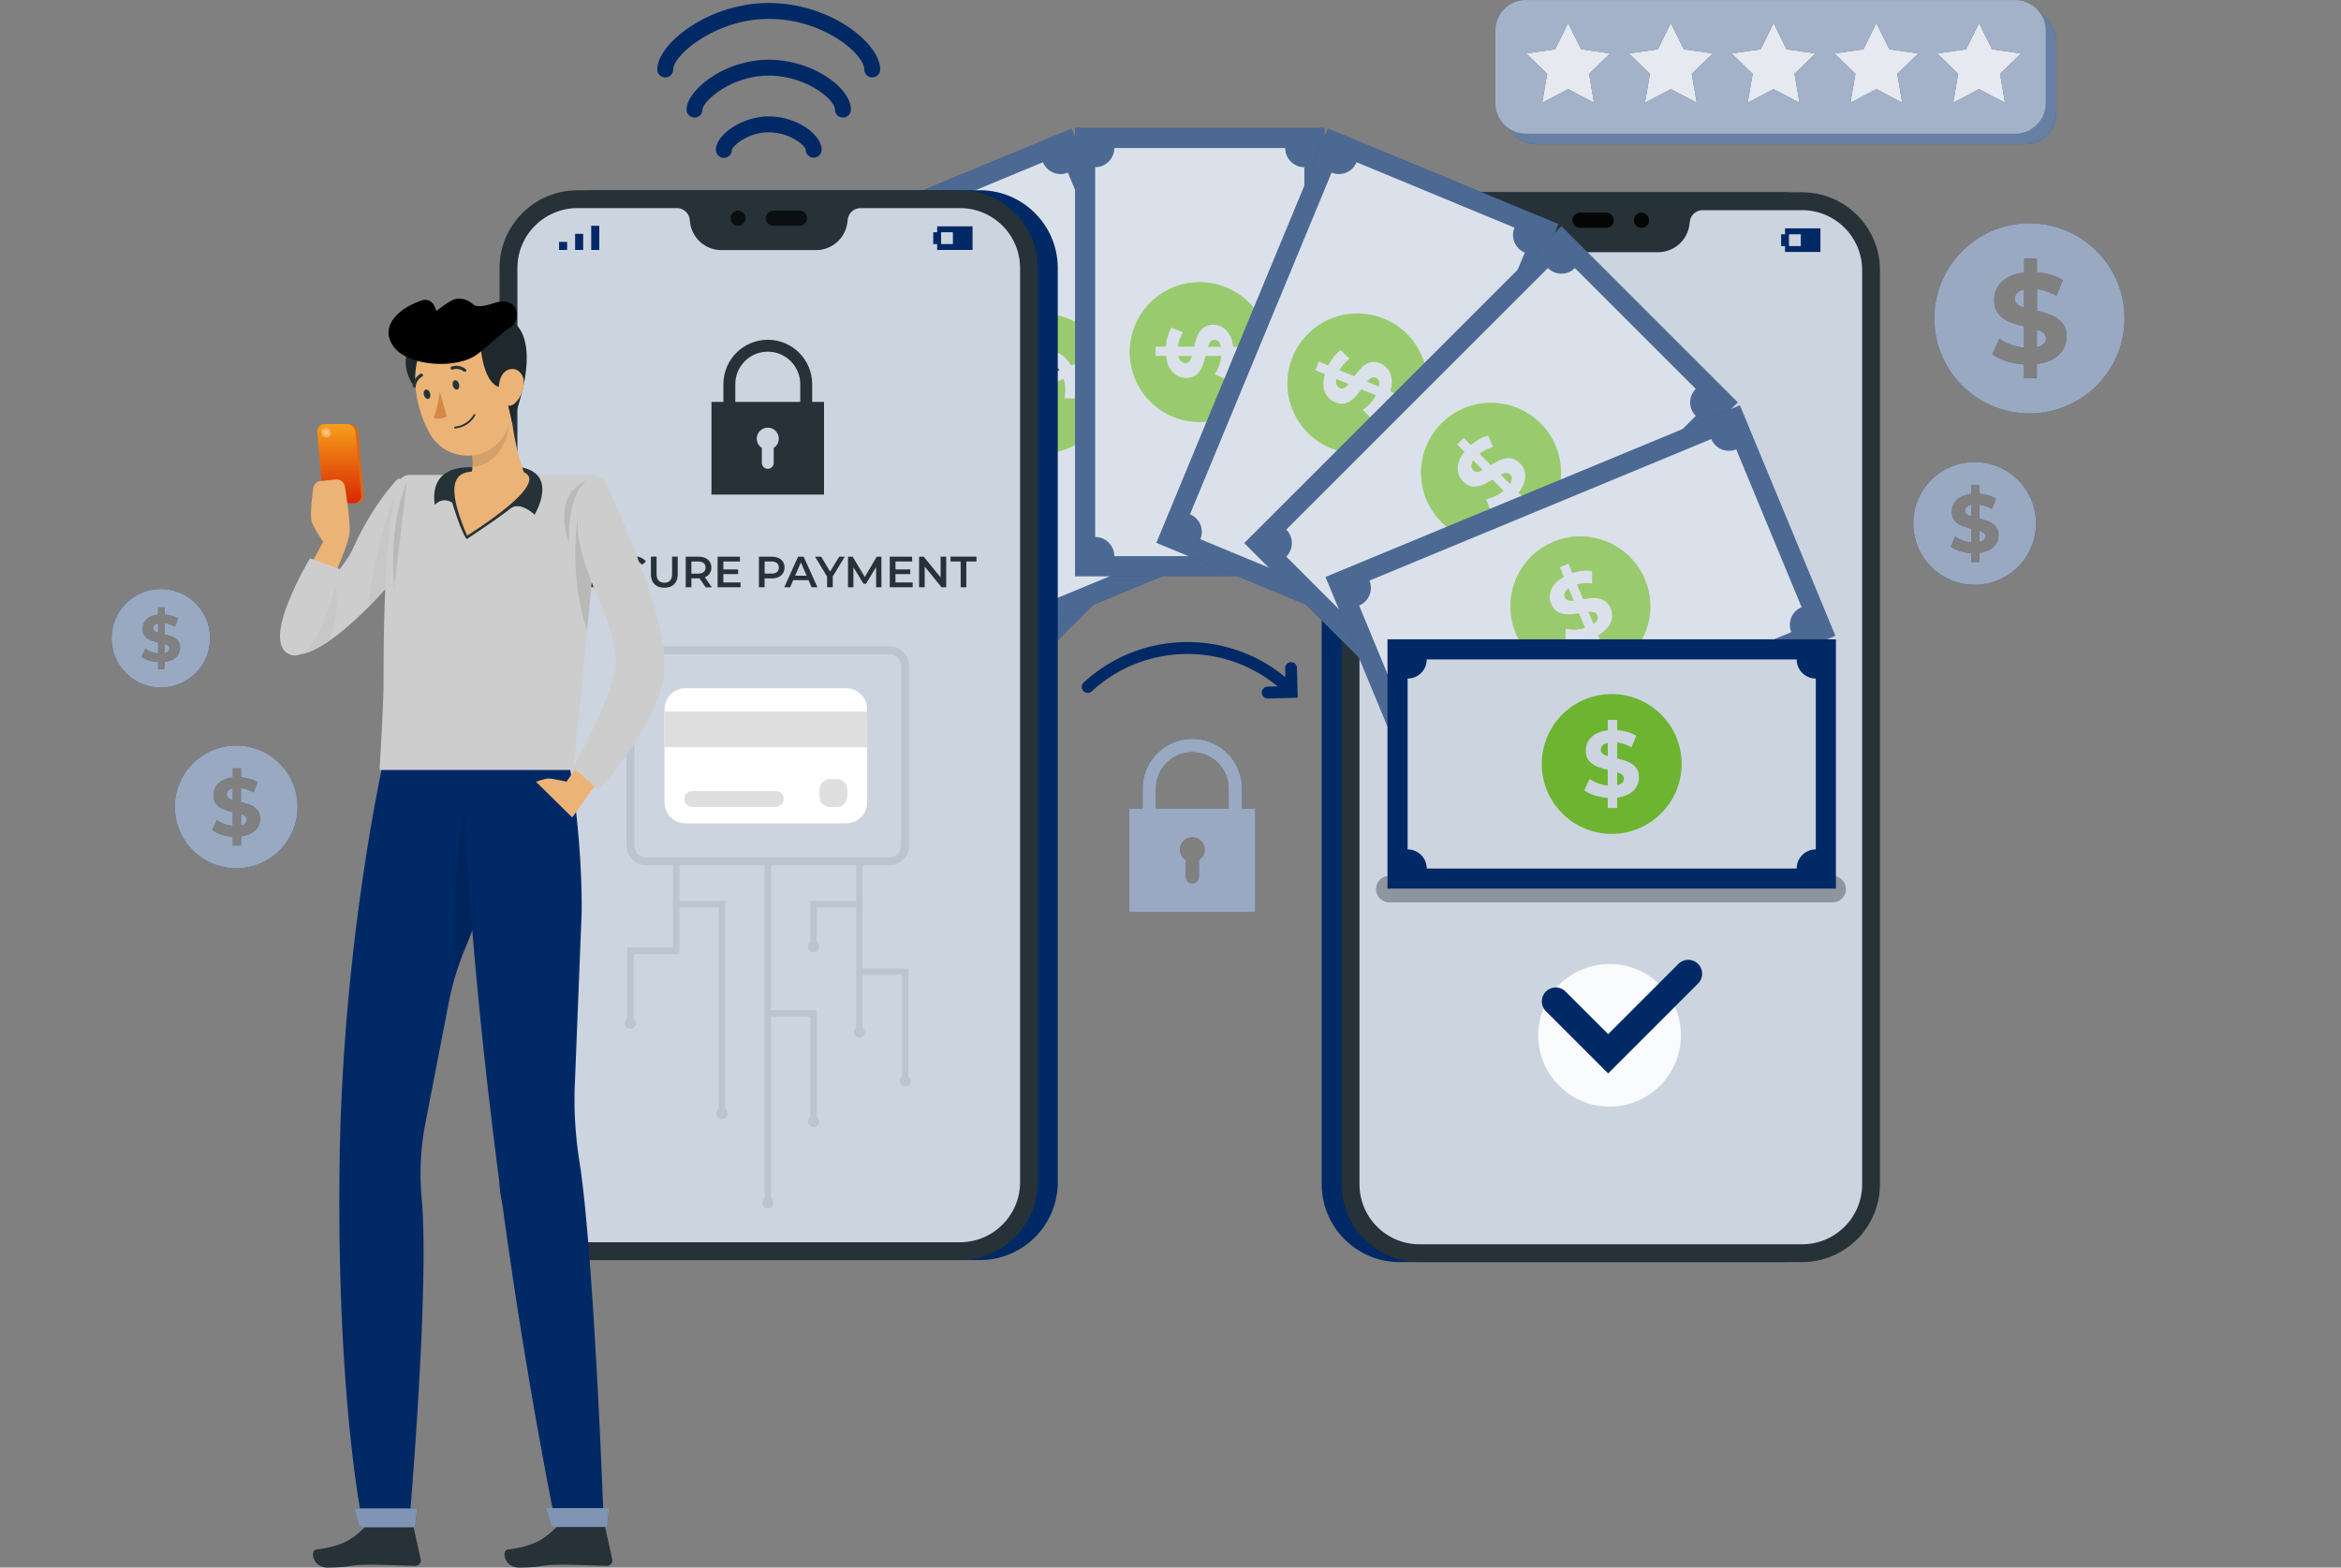 <svg width="845" height="566" fill="none" xmlns="http://www.w3.org/2000/svg"><rect width="100%" height="100%" fill="#808080" stroke="none"/><path d="M148.247 524.433h-12.102v.478h12.102v-.478Z" fill="#EBEBEB"/><path d="M727.203 107.949c0 .765.287 1.395.88 1.893.573.497 1.434.898 2.523 1.242v-6.539c-1.166.268-2.026.708-2.581 1.32a2.933 2.933 0 0 0-.822 2.084ZM735.219 119v6.348c1.109-.249 1.931-.65 2.485-1.205a2.68 2.68 0 0 0 .822-1.988c0-.765-.286-1.396-.86-1.893-.554-.478-1.377-.899-2.447-1.262Z" fill="#002966"/><path d="M732.538 80.627c-18.947 0-34.319 15.372-34.319 34.32s15.372 34.32 34.319 34.32c18.948 0 34.32-15.372 34.32-34.32 0-18.967-15.372-34.32-34.32-34.32Zm10.631 47.455c-1.836 1.797-4.493 2.906-7.954 3.327v5.162h-4.608v-5.009c-2.275-.115-4.435-.516-6.481-1.205-2.065-.669-3.709-1.51-4.971-2.485l2.524-5.621c1.166.86 2.523 1.587 4.091 2.16 1.568.574 3.174.956 4.837 1.109v-7.686c-2.179-.516-4.015-1.109-5.525-1.74a9.722 9.722 0 0 1-3.767-2.83c-1.013-1.242-1.51-2.887-1.51-4.952 0-2.542.918-4.722 2.791-6.558 1.855-1.816 4.532-2.944 8.03-3.326v-5.105h4.608v5.009c3.767.306 6.883 1.243 9.35 2.811l-2.295 5.659c-2.294-1.319-4.646-2.122-7.036-2.39v7.82c2.142.497 3.958 1.052 5.45 1.683a9.554 9.554 0 0 1 3.747 2.81c1.013 1.243 1.51 2.868 1.51 4.895-.038 2.504-.956 4.665-2.791 6.462Z" fill="#002966"/><g opacity=".6" fill="#fff"><path d="M727.203 107.949c0 .765.287 1.395.88 1.893.573.497 1.434.898 2.523 1.242v-6.539c-1.166.268-2.026.708-2.581 1.32a2.933 2.933 0 0 0-.822 2.084ZM735.219 119v6.348c1.109-.249 1.931-.65 2.485-1.205a2.68 2.68 0 0 0 .822-1.988c0-.765-.286-1.396-.86-1.893-.554-.478-1.377-.899-2.447-1.262Z"/><path d="M732.538 80.627c-18.947 0-34.319 15.372-34.319 34.32s15.372 34.32 34.319 34.32c18.948 0 34.32-15.372 34.32-34.32 0-18.967-15.372-34.32-34.32-34.32Zm10.631 47.455c-1.836 1.797-4.493 2.906-7.954 3.327v5.162h-4.608v-5.009c-2.275-.115-4.435-.516-6.481-1.205-2.065-.669-3.709-1.51-4.971-2.485l2.524-5.621c1.166.86 2.523 1.587 4.091 2.16 1.568.574 3.174.956 4.837 1.109v-7.686c-2.179-.516-4.015-1.109-5.525-1.74a9.722 9.722 0 0 1-3.767-2.83c-1.013-1.242-1.51-2.887-1.51-4.952 0-2.542.918-4.722 2.791-6.558 1.855-1.816 4.532-2.944 8.03-3.326v-5.105h4.608v5.009c3.767.306 6.883 1.243 9.35 2.811l-2.295 5.659c-2.294-1.319-4.646-2.122-7.036-2.39v7.82c2.142.497 3.958 1.052 5.45 1.683a9.554 9.554 0 0 1 3.747 2.81c1.013 1.243 1.51 2.868 1.51 4.895-.038 2.504-.956 4.665-2.791 6.462Z"/></g><path d="M55.285 226.836c0 .401.153.727.459.975.306.249.746.478 1.32.65v-3.384c-.612.134-1.052.363-1.34.688-.286.287-.439.65-.439 1.071ZM59.438 232.533v3.289c.573-.134.994-.325 1.28-.612a1.4 1.4 0 0 0 .421-1.032c0-.402-.153-.727-.44-.975-.286-.249-.707-.478-1.261-.67Z" fill="#002966"/><path d="M58.059 212.687c-9.808 0-17.762 7.954-17.762 17.763 0 9.808 7.954 17.762 17.762 17.762s17.762-7.954 17.762-17.762c0-9.809-7.954-17.763-17.762-17.763Zm5.507 24.55c-.957.937-2.333 1.511-4.111 1.721v2.677h-2.39v-2.601a13.075 13.075 0 0 1-3.365-.611c-1.071-.345-1.931-.784-2.581-1.281l1.319-2.907c.612.44 1.32.822 2.122 1.128a9.37 9.37 0 0 0 2.505.574v-3.977c-1.128-.268-2.084-.574-2.849-.899a4.81 4.81 0 0 1-1.95-1.472c-.517-.65-.784-1.491-.784-2.562 0-1.319.478-2.447 1.434-3.384.956-.937 2.352-1.51 4.149-1.721v-2.638h2.39v2.6c1.95.153 3.556.65 4.837 1.453l-1.185 2.925a9.54 9.54 0 0 0-3.652-1.242v4.053c1.109.249 2.046.535 2.83.86a4.828 4.828 0 0 1 1.93 1.454c.517.65.784 1.491.784 2.542-.019 1.281-.497 2.39-1.433 3.308Z" fill="#002966"/><g opacity=".6" fill="#fff"><path d="M55.285 226.836c0 .401.153.727.459.975.306.249.746.478 1.32.65v-3.384c-.612.134-1.052.363-1.34.688-.286.287-.439.65-.439 1.071ZM59.438 232.533v3.289c.573-.134.994-.325 1.28-.612a1.4 1.4 0 0 0 .421-1.032c0-.402-.153-.727-.44-.975-.286-.249-.707-.478-1.261-.67Z"/><path d="M58.059 212.687c-9.808 0-17.762 7.954-17.762 17.763 0 9.808 7.954 17.762 17.762 17.762s17.762-7.954 17.762-17.762c0-9.809-7.954-17.763-17.762-17.763Zm5.507 24.55c-.957.937-2.333 1.511-4.111 1.721v2.677h-2.39v-2.601a13.075 13.075 0 0 1-3.365-.611c-1.071-.345-1.931-.784-2.581-1.281l1.319-2.907c.612.44 1.32.822 2.122 1.128a9.37 9.37 0 0 0 2.505.574v-3.977c-1.128-.268-2.084-.574-2.849-.899a4.81 4.81 0 0 1-1.95-1.472c-.517-.65-.784-1.491-.784-2.562 0-1.319.478-2.447 1.434-3.384.956-.937 2.352-1.51 4.149-1.721v-2.638h2.39v2.6c1.95.153 3.556.65 4.837 1.453l-1.185 2.925a9.54 9.54 0 0 0-3.652-1.242v4.053c1.109.249 2.046.535 2.83.86a4.828 4.828 0 0 1 1.93 1.454c.517.65.784 1.491.784 2.542-.019 1.281-.497 2.39-1.433 3.308Z"/></g><path d="M709.316 184.467c0 .497.192.899.555 1.224.382.325.918.593 1.625.803v-4.206c-.746.172-1.3.458-1.663.841a1.89 1.89 0 0 0-.517 1.338ZM714.473 191.579v4.092c.707-.153 1.242-.421 1.606-.765.363-.363.535-.784.535-1.281 0-.497-.191-.898-.554-1.223-.364-.306-.88-.574-1.587-.823Z" fill="#002966"/><path d="M712.754 166.839c-12.237 0-22.141 9.904-22.141 22.14 0 12.237 9.904 22.141 22.141 22.141 12.236 0 22.14-9.904 22.14-22.141 0-12.236-9.904-22.14-22.14-22.14Zm6.864 30.61c-1.186 1.167-2.906 1.874-5.143 2.161v3.327h-2.964v-3.232a16.568 16.568 0 0 1-4.187-.764c-1.319-.44-2.39-.976-3.212-1.607l1.625-3.613c.746.554 1.625 1.013 2.638 1.396 1.014.382 2.046.611 3.117.707v-4.952c-1.396-.344-2.6-.707-3.556-1.128a6.415 6.415 0 0 1-2.429-1.816c-.65-.803-.975-1.874-.975-3.193 0-1.645.593-3.059 1.798-4.226 1.204-1.185 2.925-1.893 5.181-2.16v-3.289h2.964v3.231c2.428.192 4.435.803 6.022 1.817l-1.491 3.652c-1.491-.861-3.002-1.358-4.551-1.549v5.047c1.377.326 2.562.689 3.518 1.09a6.314 6.314 0 0 1 2.429 1.817c.65.803.975 1.854.975 3.154.019 1.587-.574 2.964-1.759 4.13Z" fill="#002966"/><g opacity=".6" fill="#fff"><path d="M709.316 184.467c0 .497.192.899.555 1.224.382.325.918.593 1.625.803v-4.206c-.746.172-1.3.458-1.663.841a1.89 1.89 0 0 0-.517 1.338ZM714.473 191.579v4.092c.707-.153 1.242-.421 1.606-.765.363-.363.535-.784.535-1.281 0-.497-.191-.898-.554-1.223-.364-.306-.88-.574-1.587-.823Z"/><path d="M712.754 166.839c-12.237 0-22.141 9.904-22.141 22.14 0 12.237 9.904 22.141 22.141 22.141 12.236 0 22.14-9.904 22.14-22.141 0-12.236-9.904-22.14-22.14-22.14Zm6.864 30.61c-1.186 1.167-2.906 1.874-5.143 2.161v3.327h-2.964v-3.232a16.568 16.568 0 0 1-4.187-.764c-1.319-.44-2.39-.976-3.212-1.607l1.625-3.613c.746.554 1.625 1.013 2.638 1.396 1.014.382 2.046.611 3.117.707v-4.952c-1.396-.344-2.6-.707-3.556-1.128a6.415 6.415 0 0 1-2.429-1.816c-.65-.803-.975-1.874-.975-3.193 0-1.645.593-3.059 1.798-4.226 1.204-1.185 2.925-1.893 5.181-2.16v-3.289h2.964v3.231c2.428.192 4.435.803 6.022 1.817l-1.491 3.652c-1.491-.861-3.002-1.358-4.551-1.549v5.047c1.377.326 2.562.689 3.518 1.09a6.314 6.314 0 0 1 2.429 1.817c.65.803.975 1.854.975 3.154.019 1.587-.574 2.964-1.759 4.13Z"/></g><path d="M81.828 286.833c0 .497.191.899.555 1.224.382.325.917.593 1.625.803v-4.206c-.746.172-1.3.459-1.664.841a1.893 1.893 0 0 0-.516 1.338ZM86.988 293.946v4.091c.708-.153 1.243-.42 1.606-.765.364-.363.536-.783.536-1.281a1.57 1.57 0 0 0-.555-1.223c-.363-.306-.898-.574-1.587-.822Z" fill="#002966"/><path d="M85.266 269.205c-12.237 0-22.141 9.904-22.141 22.141 0 12.236 9.904 22.14 22.14 22.14 12.237 0 22.141-9.904 22.141-22.14 0-12.237-9.904-22.141-22.14-22.141Zm6.863 30.611c-1.185 1.166-2.906 1.873-5.143 2.16v3.327h-2.963v-3.231a16.57 16.57 0 0 1-4.187-.765c-1.32-.44-2.39-.975-3.212-1.606l1.625-3.614c.745.555 1.625 1.014 2.638 1.396a11.69 11.69 0 0 0 3.117.707v-4.952c-1.396-.344-2.6-.707-3.557-1.128a6.395 6.395 0 0 1-2.428-1.816c-.65-.803-.975-1.874-.975-3.193 0-1.644.593-3.059 1.797-4.225 1.205-1.186 2.926-1.893 5.182-2.161v-3.289h2.963v3.232c2.428.191 4.436.803 6.023 1.816l-1.491 3.652c-1.492-.861-3.002-1.358-4.55-1.549v5.048c1.376.325 2.561.688 3.517 1.09a6.3 6.3 0 0 1 2.428 1.816c.65.803.975 1.855.975 3.155.02 1.587-.573 2.963-1.759 4.13Z" fill="#002966"/><g opacity=".6" fill="#fff"><path d="M81.828 286.833c0 .497.191.899.555 1.224.382.325.917.593 1.625.803v-4.206c-.746.172-1.3.459-1.664.841a1.893 1.893 0 0 0-.516 1.338ZM86.988 293.946v4.091c.708-.153 1.243-.42 1.606-.765.364-.363.536-.783.536-1.281a1.57 1.57 0 0 0-.555-1.223c-.363-.306-.898-.574-1.587-.822Z"/><path d="M85.266 269.205c-12.237 0-22.141 9.904-22.141 22.141 0 12.236 9.904 22.14 22.14 22.14 12.237 0 22.141-9.904 22.141-22.14 0-12.237-9.904-22.141-22.14-22.141Zm6.863 30.611c-1.185 1.166-2.906 1.873-5.143 2.16v3.327h-2.963v-3.231a16.57 16.57 0 0 1-4.187-.765c-1.32-.44-2.39-.975-3.212-1.606l1.625-3.614c.745.555 1.625 1.014 2.638 1.396a11.69 11.69 0 0 0 3.117.707v-4.952c-1.396-.344-2.6-.707-3.557-1.128a6.395 6.395 0 0 1-2.428-1.816c-.65-.803-.975-1.874-.975-3.193 0-1.644.593-3.059 1.797-4.225 1.205-1.186 2.926-1.893 5.182-2.161v-3.289h2.963v3.232c2.428.191 4.436.803 6.023 1.816l-1.491 3.652c-1.492-.861-3.002-1.358-4.55-1.549v5.048c1.376.325 2.561.688 3.517 1.09a6.3 6.3 0 0 1 2.428 1.816c.65.803.975 1.855.975 3.155.02 1.587-.573 2.963-1.759 4.13Z"/></g><path d="M733.731 2.008A10.872 10.872 0 0 0 727.421 0H550.756c-6.061 0-10.975 4.914-10.975 10.975v26.29c0 2.007.536 3.88 1.492 5.506.936 1.625 5.697 6.347 6.902 7.227a10.928 10.928 0 0 0 6.424 2.084h176.665c6.061 0 10.975-4.914 10.975-10.975v-26.29c0-2.428-.784-4.665-2.122-6.462-.899-1.204-5.124-5.449-6.386-6.347Z" fill="#002966"/><path opacity=".4" d="M733.731 2.008A10.872 10.872 0 0 0 727.421 0H550.756c-6.061 0-10.975 4.914-10.975 10.975v26.29c0 2.007.536 3.88 1.492 5.506.936 1.625 5.697 6.347 6.902 7.227a10.928 10.928 0 0 0 6.424 2.084h176.665c6.061 0 10.975-4.914 10.975-10.975v-26.29c0-2.428-.784-4.665-2.122-6.462-.899-1.204-5.124-5.449-6.386-6.347Z" fill="#fff"/><path opacity=".4" d="M727.421 48.258H550.756c-6.061 0-10.975-4.914-10.975-10.975v-26.29c0-6.06 4.914-10.974 10.975-10.974h176.665c6.061 0 10.975 4.913 10.975 10.974v26.29c0 6.06-4.914 10.974-10.975 10.974Z" fill="#fff"/><path d="m566.011 8.336 4.684 9.464 10.439 1.51-7.552 7.362 1.778 10.4-9.349-4.894-9.331 4.895 1.779-10.401-7.553-7.361 10.44-1.51 4.665-9.465ZM603.101 8.336l4.665 9.464 10.458 1.51-7.571 7.362 1.797 10.4-9.349-4.894-9.331 4.895 1.778-10.401-7.552-7.361 10.439-1.51 4.666-9.465ZM640.194 8.336l4.665 9.464 10.439 1.51-7.552 7.362 1.778 10.4-9.33-4.894-9.35 4.895 1.798-10.401-7.572-7.361 10.459-1.51 4.665-9.465ZM677.292 8.336l4.665 9.464 10.439 1.51-7.552 7.362 1.778 10.4-9.33-4.894-9.35 4.895 1.778-10.401-7.552-7.361 10.439-1.51 4.685-9.465ZM714.362 8.336l4.685 9.464 10.439 1.51-7.552 7.362 1.778 10.4-9.35-4.894-9.33 4.895 1.778-10.401-7.552-7.361 10.439-1.51 4.665-9.465Z" fill="#002966"/><path opacity=".9" d="m566.011 8.336 4.684 9.464 10.439 1.51-7.552 7.362 1.778 10.4-9.349-4.894-9.331 4.895 1.779-10.401-7.553-7.361 10.44-1.51 4.665-9.465ZM603.101 8.336l4.665 9.464 10.458 1.51-7.571 7.362 1.797 10.4-9.349-4.894-9.331 4.895 1.778-10.401-7.552-7.361 10.439-1.51 4.666-9.465ZM640.194 8.336l4.665 9.464 10.439 1.51-7.552 7.362 1.778 10.4-9.33-4.894-9.35 4.895 1.798-10.401-7.572-7.361 10.459-1.51 4.665-9.465ZM677.292 8.336l4.665 9.464 10.439 1.51-7.552 7.362 1.778 10.4-9.33-4.894-9.35 4.895 1.778-10.401-7.552-7.361 10.439-1.51 4.685-9.465ZM714.362 8.336l4.685 9.464 10.439 1.51-7.552 7.362 1.778 10.4-9.35-4.894-9.33 4.895 1.778-10.401-7.552-7.361 10.439-1.51 4.665-9.465Z" fill="#fff"/><path d="M448.304 291.919v-7.208c0-9.885-8.049-17.934-17.934-17.934-9.885 0-17.934 8.049-17.934 17.934v7.208h-4.799v37.436h45.466v-37.436h-4.799Zm-31.05-7.208c0-7.227 5.889-13.116 13.116-13.116 7.227 0 13.116 5.889 13.116 13.116v7.208h-26.251v-7.208h.019Zm15.506 25.793v6.041a2.39 2.39 0 0 1-4.78 0v-6.041a4.473 4.473 0 0 1-1.969-4.627c.344-1.74 1.778-3.155 3.537-3.48a4.454 4.454 0 0 1 5.277 4.378 4.446 4.446 0 0 1-2.065 3.729Z" fill="#002966"/><path opacity=".6" d="M448.304 291.919v-7.208c0-9.885-8.049-17.934-17.934-17.934-9.885 0-17.934 8.049-17.934 17.934v7.208h-4.799v37.436h45.466v-37.436h-4.799Zm-31.05-7.208c0-7.227 5.889-13.116 13.116-13.116 7.227 0 13.116 5.889 13.116 13.116v7.208h-26.251v-7.208h.019Zm15.506 25.793v6.041a2.39 2.39 0 0 1-4.78 0v-6.041a4.473 4.473 0 0 1-1.969-4.627c.344-1.74 1.778-3.155 3.537-3.48a4.454 4.454 0 0 1 5.277 4.378 4.446 4.446 0 0 1-2.065 3.729Z" fill="#fff"/><path d="M505.207 455.698h138.082c15.525 0 28.125-12.6 28.125-28.125V97.549c0-15.526-12.6-28.125-28.125-28.125H505.207c-15.525 0-28.125 12.6-28.125 28.125v330.024c0 15.544 12.581 28.125 28.125 28.125Z" fill="#002966"/><path d="M512.375 455.698h138.082c15.525 0 28.125-12.6 28.125-28.125V97.549c0-15.526-12.6-28.125-28.125-28.125H512.375c-15.525 0-28.125 12.6-28.125 28.125v330.024c0 15.544 12.581 28.125 28.125 28.125Z" fill="#263238"/><path d="M512.377 75.886h35.888a4.65 4.65 0 0 1 4.627 4.072l.153 1.128a11.397 11.397 0 0 0 11.319 9.962h34.128c5.736 0 10.592-4.264 11.319-9.962l.153-1.128a4.664 4.664 0 0 1 4.627-4.072h35.888c11.968 0 21.681 9.713 21.681 21.681v330.025c0 11.968-9.693 21.681-21.681 21.681H512.397c-11.969 0-21.682-9.713-21.682-21.681V97.548c-.019-11.969 9.694-21.662 21.662-21.662Z" fill="#002966"/><path opacity=".8" d="M512.377 75.886h35.888a4.65 4.65 0 0 1 4.627 4.072l.153 1.128a11.397 11.397 0 0 0 11.319 9.962h34.128c5.736 0 10.592-4.264 11.319-9.962l.153-1.128a4.664 4.664 0 0 1 4.627-4.072h35.888c11.968 0 21.681 9.713 21.681 21.681v330.025c0 11.968-9.693 21.681-21.681 21.681H512.397c-11.969 0-21.682-9.713-21.682-21.681V97.548c-.019-11.969 9.694-21.662 21.662-21.662Z" fill="#fff"/><g opacity=".9" fill="#000"><path d="M589.777 79.538a2.734 2.734 0 1 0 2.734-2.734c-1.51-.02-2.734 1.224-2.734 2.734ZM570.328 76.785h9.407a2.734 2.734 0 1 1 0 5.468h-9.407a2.734 2.734 0 0 1-2.734-2.734c-.019-1.491 1.204-2.734 2.734-2.734Z"/></g><path d="M510.73 88.085h-2.906v2.906h2.906v-2.906ZM513.633 88.085v2.906h2.906V85.18h-2.906v2.906ZM519.445 82.272V90.992h2.906V82.272h-2.906ZM644.325 82.463v2.123h-1.415v4.263h1.415v2.123h12.772v-8.528h-12.772v.02Zm5.679 6.386h-4.264v-4.263h4.264v4.263Z" fill="#002966"/><path opacity=".9" d="M580.977 399.562c14.223 0 25.754-11.53 25.754-25.754 0-14.224-11.531-25.754-25.754-25.754-14.224 0-25.754 11.53-25.754 25.754 0 14.224 11.53 25.754 25.754 25.754Z" fill="#fff"/><path d="m580.478 387.574-22.466-22.466c-1.969-1.969-1.969-5.143 0-7.093a5.014 5.014 0 0 1 7.094 0l15.372 15.372 25.352-25.353c1.97-1.969 5.144-1.969 7.094 0 1.969 1.97 1.969 5.143 0 7.094l-32.446 32.446Z" fill="#002966"/><path opacity=".3" d="M661.602 325.799H501.475a4.782 4.782 0 0 1-4.78-4.78 4.782 4.782 0 0 1 4.78-4.78h160.127a4.781 4.781 0 0 1 0 9.56Z" fill="#000"/><path d="M365.269 230.832H203.402v90.015h161.867v-90.015Z" fill="#002966"/><path opacity=".3" d="M365.269 230.832H203.402v90.015h161.867v-90.015Z" fill="#fff"/><path opacity=".8" d="M358.004 306.698v-61.699a6.91 6.91 0 0 1-6.902-6.902H217.57a6.91 6.91 0 0 1-6.902 6.902v61.699c3.805 0 6.902 3.098 6.902 6.903h133.532a6.887 6.887 0 0 1 6.902-6.903Z" fill="#fff"/><path d="M280.391 270.696c0 .574.21 1.033.65 1.396.42.363 1.051.669 1.854.918v-4.799c-.86.21-1.491.516-1.893.956-.401.439-.611.956-.611 1.529ZM286.301 278.822v4.665c.822-.191 1.415-.478 1.835-.88.402-.401.612-.898.612-1.453 0-.554-.21-1.032-.631-1.395-.44-.345-1.032-.67-1.816-.937Z" fill="#002966"/><path d="M284.328 250.602c-13.938 0-25.238 11.299-25.238 25.238 0 13.938 11.3 25.237 25.238 25.237 13.938 0 25.238-11.299 25.238-25.237 0-13.939-11.3-25.238-25.238-25.238Zm7.82 34.912c-1.358 1.319-3.308 2.141-5.851 2.447v3.786h-3.384v-3.69c-1.663-.096-3.27-.382-4.78-.88-1.51-.497-2.734-1.108-3.652-1.835l1.855-4.13c.86.631 1.854 1.166 3.021 1.587a14.09 14.09 0 0 0 3.556.822v-5.659c-1.606-.383-2.964-.803-4.053-1.281a7.145 7.145 0 0 1-2.773-2.084c-.745-.918-1.109-2.122-1.109-3.633 0-1.874.689-3.48 2.046-4.818 1.358-1.338 3.327-2.161 5.908-2.447v-3.767h3.384v3.69c2.773.23 5.067.918 6.864 2.065l-1.701 4.168c-1.702-.975-3.423-1.549-5.182-1.759v5.755c1.587.363 2.925.765 4.015 1.243a6.983 6.983 0 0 1 2.753 2.065c.746.918 1.109 2.122 1.109 3.613 0 1.836-.669 3.423-2.026 4.742Z" fill="#002966"/><g opacity=".3" fill="#fff"><path d="M280.391 270.696c0 .574.21 1.033.65 1.396.42.363 1.051.669 1.854.918v-4.799c-.86.21-1.491.516-1.893.956-.401.439-.611.956-.611 1.529ZM286.301 278.822v4.665c.822-.191 1.415-.478 1.835-.88.402-.401.612-.898.612-1.453 0-.554-.21-1.032-.631-1.395-.44-.345-1.032-.67-1.816-.937Z"/><path d="M284.328 250.602c-13.938 0-25.238 11.299-25.238 25.238 0 13.938 11.3 25.237 25.238 25.237 13.938 0 25.238-11.299 25.238-25.237 0-13.939-11.3-25.238-25.238-25.238Zm7.82 34.912c-1.358 1.319-3.308 2.141-5.851 2.447v3.786h-3.384v-3.69c-1.663-.096-3.27-.382-4.78-.88-1.51-.497-2.734-1.108-3.652-1.835l1.855-4.13c.86.631 1.854 1.166 3.021 1.587a14.09 14.09 0 0 0 3.556.822v-5.659c-1.606-.383-2.964-.803-4.053-1.281a7.145 7.145 0 0 1-2.773-2.084c-.745-.918-1.109-2.122-1.109-3.633 0-1.874.689-3.48 2.046-4.818 1.358-1.338 3.327-2.161 5.908-2.447v-3.767h3.384v3.69c2.773.23 5.067.918 6.864 2.065l-1.701 4.168c-1.702-.975-3.423-1.549-5.182-1.759v5.755c1.587.363 2.925.765 4.015 1.243a6.983 6.983 0 0 1 2.753 2.065c.746.918 1.109 2.122 1.109 3.613 0 1.836-.669 3.423-2.026 4.742Z"/></g><path d="m238.121 146.378-34.449 83.165 149.549 61.947 34.448-83.165-149.548-61.947Z" fill="#002966"/><path opacity=".3" d="m238.121 146.378-34.449 83.165 149.549 61.947 34.448-83.165-149.548-61.947Z" fill="#fff"/><path opacity=".8" d="m239.406 162.25-23.613 56.996c3.518 1.453 5.201 5.487 3.728 9.005L342.9 279.358c1.453-3.518 5.488-5.201 9.006-3.729l23.612-56.995c-3.518-1.453-5.2-5.488-3.728-9.006l-123.379-51.106c-1.453 3.518-5.487 5.181-9.005 3.728Z" fill="#fff"/><path d="M297.328 225.191a1.788 1.788 0 0 0-.057-1.529c-.249-.498-.708-1.014-1.377-1.549l-1.835 4.436c.879.133 1.567.076 2.122-.172a2.245 2.245 0 0 0 1.147-1.186ZM294.996 215.44l1.778-4.321c-.822-.134-1.491-.115-2.027.114-.535.23-.898.593-1.128 1.109a1.86 1.86 0 0 0 .038 1.53c.268.478.708 1.013 1.339 1.568Z" fill="#002966"/><path d="M286.008 242.265c12.887 5.334 27.647-.784 32.981-13.671 5.335-12.886-.784-27.647-13.67-32.981-12.887-5.335-27.647.784-32.982 13.67-5.334 12.868.784 27.647 13.671 32.982Zm6.137-35.257c1.759-.707 3.882-.707 6.348-.019l1.453-3.499 3.136 1.3-1.415 3.404a18.618 18.618 0 0 1 4.072 2.638c1.205 1.033 2.104 2.065 2.677 3.078l-3.307 3.098c-.555-.918-1.281-1.778-2.18-2.62a13.292 13.292 0 0 0-2.964-2.103l-2.16 5.22c1.338.975 2.428 1.874 3.269 2.734a6.983 6.983 0 0 1 1.759 2.983c.344 1.128.211 2.39-.363 3.785-.707 1.721-1.969 2.945-3.747 3.671-1.779.727-3.901.727-6.405 0l-1.434 3.48-3.136-1.3 1.415-3.403c-2.486-1.262-4.34-2.792-5.564-4.532l3.155-3.193c1.185 1.549 2.562 2.753 4.11 3.614l2.199-5.315c-1.319-.937-2.39-1.836-3.231-2.677a7.008 7.008 0 0 1-1.759-2.964c-.344-1.128-.229-2.39.344-3.766.727-1.702 1.969-2.906 3.728-3.614Z" fill="#002966"/><g opacity=".3" fill="#fff"><path d="M297.328 225.191a1.788 1.788 0 0 0-.057-1.529c-.249-.498-.708-1.014-1.377-1.549l-1.835 4.436c.879.133 1.567.076 2.122-.172a2.245 2.245 0 0 0 1.147-1.186ZM294.996 215.44l1.778-4.321c-.822-.134-1.491-.115-2.027.114-.535.23-.898.593-1.128 1.109a1.86 1.86 0 0 0 .038 1.53c.268.478.708 1.013 1.339 1.568Z"/><path d="M286.008 242.265c12.887 5.334 27.647-.784 32.981-13.671 5.335-12.886-.784-27.647-13.67-32.981-12.887-5.335-27.647.784-32.982 13.67-5.334 12.868.784 27.647 13.671 32.982Zm6.137-35.257c1.759-.707 3.882-.707 6.348-.019l1.453-3.499 3.136 1.3-1.415 3.404a18.618 18.618 0 0 1 4.072 2.638c1.205 1.033 2.104 2.065 2.677 3.078l-3.307 3.098c-.555-.918-1.281-1.778-2.18-2.62a13.292 13.292 0 0 0-2.964-2.103l-2.16 5.22c1.338.975 2.428 1.874 3.269 2.734a6.983 6.983 0 0 1 1.759 2.983c.344 1.128.211 2.39-.363 3.785-.707 1.721-1.969 2.945-3.747 3.671-1.779.727-3.901.727-6.405 0l-1.434 3.48-3.136-1.3 1.415-3.403c-2.486-1.262-4.34-2.792-5.564-4.532l3.155-3.193c1.185 1.549 2.562 2.753 4.11 3.614l2.199-5.315c-1.319-.937-2.39-1.836-3.231-2.677a7.008 7.008 0 0 1-1.759-2.964c-.344-1.128-.229-2.39.344-3.766.727-1.702 1.969-2.906 3.728-3.614Z"/></g><path d="m302.494 81.645-63.65 63.65L353.3 259.751l63.65-63.65L302.494 81.645Z" fill="#002966"/><path opacity=".3" d="m302.494 81.645-63.65 63.65L353.3 259.751l63.65-63.65L302.494 81.645Z" fill="#fff"/><path opacity=".8" d="m297.627 96.784-43.631 43.631a6.889 6.889 0 0 1 0 9.751l94.432 94.432a6.889 6.889 0 0 1 9.751 0l43.631-43.631a6.889 6.889 0 0 1 0-9.751l-94.432-94.432c-2.696 2.696-7.074 2.696-9.751 0Z" fill="#fff"/><path d="M327.025 177.106c.402-.402.574-.88.536-1.434-.038-.555-.268-1.205-.669-1.97l-3.404 3.404c.746.458 1.415.688 2.027.65.593-.02 1.09-.23 1.51-.65ZM328.614 167.202l3.307-3.308c-.707-.44-1.338-.669-1.912-.669-.573 0-1.051.191-1.453.592-.401.402-.573.88-.535 1.434.019.536.21 1.186.593 1.951Z" fill="#002966"/><path d="M310.029 188.539c9.866 9.866 25.85 9.866 35.697 0 9.866-9.865 9.866-25.849 0-35.696-9.866-9.866-25.85-9.866-35.697 0-9.846 9.847-9.846 25.831 0 35.696Zm19.158-30.209c1.893.02 3.843.823 5.87 2.409l2.677-2.676 2.39 2.39-2.6 2.6a19.157 19.157 0 0 1 2.753 3.996c.726 1.415 1.147 2.715 1.3 3.881l-4.245 1.606c-.153-1.051-.497-2.141-1.013-3.25a13.88 13.88 0 0 0-1.931-3.078l-3.996 3.996c.86 1.395 1.51 2.657 1.969 3.785a7.302 7.302 0 0 1 .497 3.442c-.114 1.166-.707 2.294-1.778 3.365-1.319 1.319-2.944 1.969-4.856 1.969-1.912-.019-3.881-.822-5.908-2.447l-2.658 2.658-2.39-2.39 2.601-2.601c-1.798-2.122-2.945-4.225-3.404-6.309l4.149-1.74c.516 1.893 1.319 3.518 2.409 4.914l4.073-4.073c-.861-1.376-1.511-2.6-1.97-3.709a7.202 7.202 0 0 1-.497-3.403c.115-1.167.708-2.295 1.759-3.346 1.32-1.377 2.907-2.008 4.799-1.989Z" fill="#002966"/><g opacity=".3" fill="#fff"><path d="M327.025 177.106c.402-.402.574-.88.536-1.434-.038-.555-.268-1.205-.669-1.97l-3.404 3.404c.746.458 1.415.688 2.027.65.593-.02 1.09-.23 1.51-.65ZM328.614 167.202l3.307-3.308c-.707-.44-1.338-.669-1.912-.669-.573 0-1.051.191-1.453.592-.401.402-.573.88-.535 1.434.019.536.21 1.186.593 1.951Z"/><path d="M310.029 188.539c9.866 9.866 25.85 9.866 35.697 0 9.866-9.865 9.866-25.849 0-35.696-9.866-9.866-25.85-9.866-35.697 0-9.846 9.847-9.846 25.831 0 35.696Zm19.158-30.209c1.893.02 3.843.823 5.87 2.409l2.677-2.676 2.39 2.39-2.6 2.6a19.157 19.157 0 0 1 2.753 3.996c.726 1.415 1.147 2.715 1.3 3.881l-4.245 1.606c-.153-1.051-.497-2.141-1.013-3.25a13.88 13.88 0 0 0-1.931-3.078l-3.996 3.996c.86 1.395 1.51 2.657 1.969 3.785a7.302 7.302 0 0 1 .497 3.442c-.114 1.166-.707 2.294-1.778 3.365-1.319 1.319-2.944 1.969-4.856 1.969-1.912-.019-3.881-.822-5.908-2.447l-2.658 2.658-2.39-2.39 2.601-2.601c-1.798-2.122-2.945-4.225-3.404-6.309l4.149-1.74c.516 1.893 1.319 3.518 2.409 4.914l4.073-4.073c-.861-1.376-1.511-2.6-1.97-3.709a7.202 7.202 0 0 1-.497-3.403c.115-1.167.708-2.295 1.759-3.346 1.32-1.377 2.907-2.008 4.799-1.989Z"/></g><path d="m386.767 46.467-83.165 34.448 61.946 149.549 83.165-34.449-61.946-149.548Z" fill="#002966"/><path opacity=".3" d="m386.767 46.467-83.165 34.448 61.946 149.549 83.165-34.449-61.946-149.548Z" fill="#fff"/><path opacity=".8" d="m376.458 58.583-56.995 23.613c1.453 3.518-.211 7.552-3.729 9.005l51.107 123.38c3.518-1.454 7.552.21 9.005 3.728l56.996-23.613c-1.453-3.518.21-7.552 3.728-9.005l-51.106-123.38c-3.518 1.473-7.553-.21-9.006-3.728Z" fill="#fff"/><path d="M372.891 144.048c.516-.21.86-.593 1.032-1.128.172-.536.21-1.224.134-2.065l-4.436 1.835c.516.708 1.052 1.167 1.625 1.377.555.21 1.109.21 1.645-.019ZM378.156 135.502l4.321-1.798c-.478-.688-.975-1.128-1.511-1.357-.535-.21-1.051-.23-1.587 0-.516.21-.86.593-1.051 1.109-.153.535-.23 1.204-.172 2.046Z" fill="#002966"/><path d="M352.818 148.12c5.334 12.887 20.114 19.005 32.981 13.671 12.887-5.334 19.005-20.114 13.671-32.981-5.335-12.887-20.114-19.005-32.982-13.671-12.886 5.315-19.004 20.095-13.67 32.981Zm29.272-20.591c1.74.745 3.231 2.237 4.512 4.474l3.499-1.454 1.3 3.136-3.403 1.415a18.087 18.087 0 0 1 1.013 4.742c.115 1.586.02 2.944-.286 4.072l-4.532-.134a12.67 12.67 0 0 0 .325-3.384 13.443 13.443 0 0 0-.612-3.594l-5.219 2.16c.267 1.625.382 3.04.363 4.245a7.276 7.276 0 0 1-.86 3.365c-.555 1.032-1.53 1.854-2.926 2.428-1.72.707-3.479.707-5.238-.038-1.759-.746-3.27-2.256-4.532-4.513l-3.48 1.434-1.3-3.135 3.404-1.415c-.861-2.658-1.09-5.029-.727-7.132l4.493-.038c-.248 1.931-.134 3.747.363 5.468l5.316-2.199c-.268-1.606-.402-2.982-.402-4.187 0-1.185.287-2.294.861-3.346.554-1.032 1.529-1.835 2.906-2.409 1.701-.726 3.422-.707 5.162.039Z" fill="#99CB6E"/><g opacity=".3" fill="#fff"><path d="M372.894 144.048c.517-.211.861-.593 1.033-1.128.172-.536.21-1.224.134-2.065l-4.436 1.835c.516.708 1.052 1.167 1.625 1.377.555.21 1.109.21 1.644-.019ZM378.16 135.502l4.321-1.798c-.478-.688-.975-1.128-1.511-1.357-.535-.21-1.051-.23-1.587 0-.516.21-.86.593-1.051 1.109-.153.535-.23 1.204-.172 2.046Z"/></g><path d="M478.058 46.194h-90.015v161.867h90.015V46.194Z" fill="#002966"/><path opacity=".3" d="M478.058 46.194h-90.015v161.867h90.015V46.194Z" fill="#fff"/><path opacity=".8" d="M463.91 53.46h-61.699c0 3.804-3.098 6.901-6.902 6.901v133.532c3.804 0 6.902 3.097 6.902 6.902h61.699a6.91 6.91 0 0 1 6.902-6.902V60.361a6.887 6.887 0 0 1-6.902-6.902Z" fill="#fff"/><path d="M427.9 131.066c.573 0 1.032-.21 1.395-.65.364-.421.67-1.052.918-1.855h-4.799c.21.861.516 1.491.956 1.893.421.402.937.612 1.53.612ZM436.027 125.176h4.666c-.192-.822-.478-1.414-.88-1.835a2.008 2.008 0 0 0-1.453-.612c-.555 0-1.033.21-1.396.631-.363.421-.669 1.013-.937 1.816Z" fill="#6DB531"/><path d="M407.805 127.127c0 13.938 11.299 25.238 25.238 25.238 13.938 0 25.238-11.3 25.238-25.238 0-13.938-11.3-25.238-25.238-25.238-13.939 0-25.238 11.3-25.238 25.238Zm34.893-7.82c1.319 1.357 2.141 3.308 2.447 5.85h3.786v3.385h-3.69c-.096 1.663-.382 3.269-.88 4.78-.497 1.51-1.108 2.734-1.835 3.651l-4.13-1.854a11.888 11.888 0 0 0 1.587-3.021c.421-1.147.707-2.333.822-3.556h-5.659c-.383 1.606-.803 2.963-1.281 4.053a7.144 7.144 0 0 1-2.084 2.772c-.918.746-2.123 1.109-3.633 1.109-1.874 0-3.48-.688-4.818-2.046-1.339-1.357-2.161-3.326-2.447-5.907h-3.767v-3.385h3.69c.229-2.772.918-5.066 2.065-6.864l4.168 1.683c-.975 1.702-1.568 3.422-1.759 5.181h5.755c.363-1.587.765-2.925 1.243-4.015a6.99 6.99 0 0 1 2.065-2.753c.917-.746 2.122-1.109 3.613-1.109 1.836.019 3.423.688 4.742 2.046Z" fill="#6DB531"/><g opacity=".3" fill="#fff"><path d="M427.9 131.066c.573 0 1.032-.21 1.395-.65.364-.421.67-1.052.918-1.855h-4.799c.21.861.516 1.491.956 1.893.421.402.937.612 1.53.612ZM436.027 125.176h4.666c-.192-.822-.478-1.414-.88-1.835a2.008 2.008 0 0 0-1.453-.612c-.555 0-1.033.21-1.396.631-.363.421-.669 1.013-.937 1.816Z"/><path d="M407.805 127.127c0 13.938 11.299 25.238 25.238 25.238 13.938 0 25.238-11.3 25.238-25.238 0-13.938-11.3-25.238-25.238-25.238-13.939 0-25.238 11.3-25.238 25.238Zm34.893-7.82c1.319 1.357 2.141 3.308 2.447 5.85h3.786v3.385h-3.69c-.096 1.663-.382 3.269-.88 4.78-.497 1.51-1.108 2.734-1.835 3.651l-4.13-1.854a11.888 11.888 0 0 0 1.587-3.021c.421-1.147.707-2.333.822-3.556h-5.659c-.383 1.606-.803 2.963-1.281 4.053a7.144 7.144 0 0 1-2.084 2.772c-.918.746-2.123 1.109-3.633 1.109-1.874 0-3.48-.688-4.818-2.046-1.339-1.357-2.161-3.326-2.447-5.907h-3.767v-3.385h3.69c.229-2.772.918-5.066 2.065-6.864l4.168 1.683c-.975 1.702-1.568 3.422-1.759 5.181h5.755c.363-1.587.765-2.925 1.243-4.015a6.99 6.99 0 0 1 2.065-2.753c.917-.746 2.122-1.109 3.613-1.109 1.836.019 3.423.688 4.742 2.046Z"/></g><path d="m479.364 46.436-61.946 149.549 83.165 34.449L562.53 80.885l-83.166-34.449Z" fill="#002966"/><path opacity=".3" d="m479.364 46.436-61.946 149.549 83.165 34.449L562.53 80.885l-83.166-34.449Z" fill="#fff"/><path opacity=".8" d="m546.659 82.196-56.996-23.613c-1.453 3.518-5.487 5.2-9.005 3.729L429.551 185.69c3.518 1.453 5.2 5.487 3.728 9.005l56.996 23.613c1.453-3.518 5.487-5.201 9.005-3.729l51.107-123.379c-3.518-1.453-5.201-5.487-3.728-9.005Z" fill="#fff"/><path d="M483.693 140.11a1.79 1.79 0 0 0 1.53-.057c.497-.249 1.013-.708 1.549-1.377l-4.436-1.836c-.134.88-.077 1.568.172 2.123.249.535.65.917 1.185 1.147ZM493.473 137.777l4.321 1.778c.133-.822.114-1.491-.115-2.026a2.065 2.065 0 0 0-1.109-1.128 1.852 1.852 0 0 0-1.53.038c-.497.287-1.013.707-1.567 1.338Z" fill="#6DB531"/><path d="M466.642 128.791c-5.334 12.886.784 27.647 13.671 32.981 12.886 5.335 27.647-.784 32.981-13.67 5.334-12.887-.784-27.647-13.67-32.982-12.887-5.334-27.647.784-32.982 13.671Zm35.238 6.137c.707 1.759.707 3.882.019 6.348l3.499 1.453-1.3 3.136-3.404-1.415a18.618 18.618 0 0 1-2.638 4.072c-1.033 1.205-2.065 2.103-3.079 2.677l-3.097-3.308c.918-.554 1.778-1.281 2.619-2.179a13.264 13.264 0 0 0 2.104-2.964l-5.22-2.16c-.975 1.338-1.874 2.428-2.734 3.269-.861.841-1.855 1.434-2.983 1.759-1.128.344-2.39.21-3.785-.363-1.721-.708-2.964-1.969-3.671-3.748-.727-1.778-.727-3.9 0-6.405l-3.48-1.434 1.3-3.135 3.403 1.415c1.262-2.486 2.792-4.341 4.532-5.564l3.192 3.155c-1.548 1.185-2.753 2.562-3.613 4.11l5.315 2.199c.937-1.319 1.836-2.39 2.677-3.231a7.004 7.004 0 0 1 2.963-1.759c1.128-.344 2.39-.23 3.767.344 1.702.746 2.906 1.969 3.614 3.728Z" fill="#6DB531"/><g opacity=".3" fill="#fff"><path d="M483.693 140.11a1.79 1.79 0 0 0 1.53-.057c.497-.249 1.013-.708 1.549-1.377l-4.436-1.836c-.134.88-.077 1.568.172 2.123.249.535.65.917 1.185 1.147ZM493.473 137.777l4.321 1.778c.133-.822.114-1.491-.115-2.026a2.065 2.065 0 0 0-1.109-1.128 1.852 1.852 0 0 0-1.53.038c-.497.287-1.013.707-1.567 1.338Z"/><path d="M466.642 128.791c-5.334 12.886.784 27.647 13.671 32.981 12.886 5.335 27.647-.784 32.981-13.67 5.334-12.887-.784-27.647-13.67-32.982-12.887-5.334-27.647.784-32.982 13.671Zm35.238 6.137c.707 1.759.707 3.882.019 6.348l3.499 1.453-1.3 3.136-3.404-1.415a18.618 18.618 0 0 1-2.638 4.072c-1.033 1.205-2.065 2.103-3.079 2.677l-3.097-3.308c.918-.554 1.778-1.281 2.619-2.179a13.264 13.264 0 0 0 2.104-2.964l-5.22-2.16c-.975 1.338-1.874 2.428-2.734 3.269-.861.841-1.855 1.434-2.983 1.759-1.128.344-2.39.21-3.785-.363-1.721-.708-2.964-1.969-3.671-3.748-.727-1.778-.727-3.9 0-6.405l-3.48-1.434 1.3-3.135 3.403 1.415c1.262-2.486 2.792-4.341 4.532-5.564l3.192 3.155c-1.548 1.185-2.753 2.562-3.613 4.11l5.315 2.199c.937-1.319 1.836-2.39 2.677-3.231a7.004 7.004 0 0 1 2.963-1.759c1.128-.344 2.39-.23 3.767.344 1.702.746 2.906 1.969 3.614 3.728Z"/></g><path d="M563.597 81.633 449.141 196.09l63.649 63.65 114.456-114.456-63.649-63.65Z" fill="#002966"/><path opacity=".3" d="M563.597 81.633 449.141 196.09l63.649 63.65 114.456-114.456-63.649-63.65Z" fill="#fff"/><path opacity=".8" d="m612.103 140.415-43.631-43.631a6.89 6.89 0 0 1-9.751 0l-94.432 94.432a6.889 6.889 0 0 1 0 9.751l43.631 43.631a6.889 6.889 0 0 1 9.751 0l94.432-94.432a6.889 6.889 0 0 1 0-9.751Z" fill="#fff"/><path d="M531.787 169.821c.401.402.879.574 1.434.536.554-.058 1.204-.268 1.969-.669l-3.403-3.404c-.459.746-.688 1.415-.65 2.027.019.593.248 1.109.65 1.51ZM541.711 171.408l3.308 3.308c.439-.708.669-1.339.669-1.912 0-.574-.191-1.052-.593-1.453a1.764 1.764 0 0 0-1.434-.536c-.554.02-1.204.23-1.95.593Z" fill="#6DB531"/><path d="M520.352 152.843c-9.865 9.865-9.865 25.849 0 35.696 9.866 9.866 25.85 9.866 35.697 0 9.865-9.866 9.865-25.85 0-35.696-9.866-9.847-25.831-9.866-35.697 0ZM550.581 172c-.02 1.893-.823 3.844-2.41 5.87l2.677 2.677-2.39 2.39-2.6-2.6a19.119 19.119 0 0 1-3.996 2.753c-1.415.726-2.715 1.147-3.881 1.3l-1.606-4.245c1.051-.152 2.141-.497 3.25-1.013a13.88 13.88 0 0 0 3.078-1.931l-3.996-3.996c-1.396.86-2.657 1.51-3.785 1.969a7.302 7.302 0 0 1-3.442.497c-1.166-.114-2.294-.707-3.365-1.778-1.319-1.319-1.969-2.944-1.969-4.856.019-1.912.822-3.881 2.447-5.908l-2.658-2.658 2.39-2.39 2.601 2.601c2.122-1.798 4.225-2.945 6.309-3.404l1.74 4.149c-1.893.517-3.518 1.32-4.914 2.409l4.073 4.073c1.376-.86 2.6-1.511 3.709-1.969a7.19 7.19 0 0 1 3.403-.498c1.166.115 2.295.708 3.346 1.759 1.358 1.301 2.008 2.907 1.989 4.799Z" fill="#6DB531"/><g opacity=".3" fill="#fff"><path d="M531.787 169.821c.401.402.879.574 1.434.536.554-.058 1.204-.268 1.969-.669l-3.403-3.404c-.459.746-.688 1.415-.65 2.027.019.593.248 1.109.65 1.51ZM541.711 171.408l3.308 3.308c.439-.708.669-1.339.669-1.912 0-.574-.191-1.052-.593-1.453a1.764 1.764 0 0 0-1.434-.536c-.554.02-1.204.23-1.95.593Z"/><path d="M520.352 152.843c-9.865 9.865-9.865 25.849 0 35.696 9.866 9.866 25.85 9.866 35.697 0 9.865-9.866 9.865-25.85 0-35.696-9.866-9.847-25.831-9.866-35.697 0ZM550.581 172c-.02 1.893-.823 3.844-2.41 5.87l2.677 2.677-2.39 2.39-2.6-2.6a19.119 19.119 0 0 1-3.996 2.753c-1.415.726-2.715 1.147-3.881 1.3l-1.606-4.245c1.051-.152 2.141-.497 3.25-1.013a13.88 13.88 0 0 0 3.078-1.931l-3.996-3.996c-1.396.86-2.657 1.51-3.785 1.969a7.302 7.302 0 0 1-3.442.497c-1.166-.114-2.294-.707-3.365-1.778-1.319-1.319-1.969-2.944-1.969-4.856.019-1.912.822-3.881 2.447-5.908l-2.658-2.658 2.39-2.39 2.601 2.601c2.122-1.798 4.225-2.945 6.309-3.404l1.74 4.149c-1.893.517-3.518 1.32-4.914 2.409l4.073 4.073c1.376-.86 2.6-1.511 3.709-1.969a7.19 7.19 0 0 1 3.403-.498c1.166.115 2.295.708 3.346 1.759 1.358 1.301 2.008 2.907 1.989 4.799Z"/></g><path d="m628.021 146.381-149.548 61.946 34.448 83.165 149.549-61.946-34.449-83.165Z" fill="#002966"/><path opacity=".3" d="m628.021 146.381-149.548 61.946 34.448 83.165 149.549-61.946-34.449-83.165Z" fill="#fff"/><path opacity=".8" d="m650.311 219.246-23.612-56.996c-3.518 1.453-7.553-.21-9.006-3.728l-123.379 51.106c1.453 3.518-.21 7.553-3.728 9.006l23.613 56.995c3.518-1.453 7.552.211 9.005 3.729l123.379-51.107c-1.453-3.518.21-7.552 3.728-9.005Z" fill="#fff"/><path d="M564.847 215.689c.211.517.593.861 1.128 1.033.536.172 1.224.21 2.065.134l-1.835-4.436c-.708.516-1.167 1.052-1.377 1.625a2.223 2.223 0 0 0 .019 1.644ZM573.41 220.947l1.778 4.321c.689-.478 1.128-.975 1.358-1.51.21-.535.229-1.052 0-1.587-.211-.516-.593-.86-1.109-1.052-.516-.172-1.205-.229-2.027-.172Z" fill="#6DB531"/><path d="M560.793 195.614c-12.886 5.335-19.005 20.114-13.67 32.982 5.334 12.886 20.113 19.004 32.981 13.67 12.887-5.334 19.005-20.114 13.671-32.981-5.335-12.887-20.095-19.005-32.982-13.671Zm20.573 29.253c-.746 1.74-2.237 3.231-4.474 4.512l1.453 3.499-3.136 1.3-1.415-3.403a18.071 18.071 0 0 1-4.741 1.013c-1.587.115-2.945.02-4.073-.286l.134-4.532c1.033.249 2.161.364 3.384.325a13.489 13.489 0 0 0 3.595-.611l-2.161-5.22c-1.625.268-3.04.382-4.244.363a7.27 7.27 0 0 1-3.365-.86c-1.033-.555-1.855-1.53-2.428-2.926-.708-1.72-.708-3.479.038-5.238.745-1.759 2.256-3.27 4.512-4.532l-1.434-3.479 3.136-1.301 1.415 3.404c2.657-.861 5.028-1.09 7.131-.727l.038 4.493c-1.931-.248-3.747-.134-5.468.364l2.199 5.315c1.606-.268 2.983-.402 4.187-.402 1.186 0 2.294.287 3.346.861 1.032.554 1.836 1.529 2.409 2.906.727 1.702.708 3.422-.038 5.162Z" fill="#6DB531"/><g opacity=".3" fill="#fff"><path d="M564.847 215.689c.211.517.593.861 1.128 1.033.536.172 1.224.21 2.065.134l-1.835-4.436c-.708.516-1.167 1.052-1.377 1.625a2.223 2.223 0 0 0 .019 1.644ZM573.41 220.947l1.778 4.321c.689-.478 1.128-.975 1.358-1.51.21-.535.229-1.052 0-1.587-.211-.516-.593-.86-1.109-1.052-.516-.172-1.205-.229-2.027-.172Z"/><path d="M560.793 195.614c-12.886 5.335-19.005 20.114-13.67 32.982 5.334 12.886 20.113 19.004 32.981 13.67 12.887-5.334 19.005-20.114 13.671-32.981-5.335-12.887-20.095-19.005-32.982-13.671Zm20.573 29.253c-.746 1.74-2.237 3.231-4.474 4.512l1.453 3.499-3.136 1.3-1.415-3.403a18.071 18.071 0 0 1-4.741 1.013c-1.587.115-2.945.02-4.073-.286l.134-4.532c1.033.249 2.161.364 3.384.325a13.489 13.489 0 0 0 3.595-.611l-2.161-5.22c-1.625.268-3.04.382-4.244.363a7.27 7.27 0 0 1-3.365-.86c-1.033-.555-1.855-1.53-2.428-2.926-.708-1.72-.708-3.479.038-5.238.745-1.759 2.256-3.27 4.512-4.532l-1.434-3.479 3.136-1.301 1.415 3.404c2.657-.861 5.028-1.09 7.131-.727l.038 4.493c-1.931-.248-3.747-.134-5.468.364l2.199 5.315c1.606-.268 2.983-.402 4.187-.402 1.186 0 2.294.287 3.346.861 1.032.554 1.836 1.529 2.409 2.906.727 1.702.708 3.422-.038 5.162Z"/></g><path d="M662.691 230.832H500.824v90.015h161.867v-90.015Z" fill="#002966"/><path opacity=".8" d="M655.426 306.698v-61.699a6.91 6.91 0 0 1-6.902-6.902H514.992a6.91 6.91 0 0 1-6.902 6.902v61.699c3.805 0 6.902 3.098 6.902 6.903h133.532a6.9 6.9 0 0 1 6.902-6.903Z" fill="#fff"/><path d="M577.832 270.696c0 .574.21 1.033.65 1.396.421.363 1.052.669 1.855.918v-4.799c-.861.21-1.492.516-1.893.956a2.134 2.134 0 0 0-.612 1.529ZM583.727 278.822v4.665c.822-.191 1.414-.478 1.835-.88.402-.401.612-.898.612-1.453 0-.554-.21-1.032-.631-1.395-.421-.345-1.033-.67-1.816-.937Z" fill="#6DB531"/><path d="M581.754 250.602c-13.939 0-25.238 11.299-25.238 25.238 0 13.938 11.299 25.237 25.238 25.237 13.938 0 25.237-11.299 25.237-25.237.02-13.939-11.299-25.238-25.237-25.238Zm7.819 34.912c-1.357 1.319-3.307 2.141-5.85 2.447v3.786h-3.384v-3.69c-1.664-.096-3.27-.382-4.78-.88-1.511-.497-2.734-1.108-3.652-1.835l1.855-4.13c.86.631 1.854 1.166 3.02 1.587 1.148.421 2.333.708 3.557.822v-5.659c-1.606-.383-2.964-.803-4.054-1.281a7.142 7.142 0 0 1-2.772-2.084c-.746-.918-1.109-2.122-1.109-3.633 0-1.874.688-3.48 2.046-4.818 1.357-1.338 3.327-2.161 5.908-2.447v-3.767h3.384v3.69c2.772.23 5.067.918 6.864 2.065l-1.702 4.168c-1.701-.975-3.422-1.549-5.181-1.759v5.755c1.587.363 2.925.765 4.015 1.243a6.983 6.983 0 0 1 2.753 2.065c.746.918 1.109 2.122 1.109 3.613 0 1.836-.669 3.423-2.027 4.742Z" fill="#6DB531"/><path d="M465.983 239.072c-1.186.02-2.123 1.014-2.103 2.199l.076 3.251c-21.146-17.552-52.426-16.921-72.827 1.95-.879.822-.879 2.218-.038 3.078.822.822 2.142.822 3.002.038 18.794-17.322 47.57-17.915 67.072-1.778l-3.595.096a2.167 2.167 0 0 0-2.103 2.198 2.167 2.167 0 0 0 2.199 2.104l10.745-.268-.268-10.745c0-1.224-.975-2.161-2.16-2.123ZM353.687 454.971H215.605c-15.525 0-28.125-12.6-28.125-28.125V96.822c0-15.526 12.6-28.126 28.125-28.126h138.082c15.526 0 28.125 12.6 28.125 28.126v330.024c0 15.525-12.599 28.125-28.125 28.125Z" fill="#002966"/><path d="M346.519 454.971H208.437c-15.525 0-28.125-12.6-28.125-28.125V96.822c0-15.526 12.6-28.126 28.125-28.126h138.082c15.526 0 28.125 12.6 28.125 28.126v330.024c0 15.525-12.599 28.125-28.125 28.125Z" fill="#263238"/><path d="M346.522 75.14h-35.888a4.65 4.65 0 0 0-4.627 4.073l-.153 1.128a11.397 11.397 0 0 1-11.319 9.96h-34.128c-5.736 0-10.593-4.263-11.319-9.96l-.134-1.128a4.664 4.664 0 0 0-4.627-4.073h-35.888c-11.968 0-21.681 9.713-21.681 21.682v330.024c0 11.969 9.693 21.682 21.681 21.682h138.083c11.968 0 21.681-9.713 21.681-21.682V96.803c0-11.97-9.713-21.663-21.681-21.663Z" fill="#002966"/><path opacity=".8" d="M346.522 75.14h-35.888a4.65 4.65 0 0 0-4.627 4.073l-.153 1.128a11.397 11.397 0 0 1-11.319 9.96h-34.128c-5.736 0-10.593-4.263-11.319-9.96l-.134-1.128a4.664 4.664 0 0 0-4.627-4.073h-35.888c-11.968 0-21.681 9.713-21.681 21.682v330.024c0 11.969 9.693 21.682 21.681 21.682h138.083c11.968 0 21.681-9.713 21.681-21.682V96.803c0-11.97-9.713-21.663-21.681-21.663Z" fill="#fff"/><g opacity=".7" fill="#000"><path d="M269.117 78.792a2.734 2.734 0 1 1-5.468 0 2.734 2.734 0 0 1 5.468 0ZM288.563 76.058h-9.407a2.734 2.734 0 1 0 0 5.468h9.407a2.734 2.734 0 0 0 2.734-2.734 2.722 2.722 0 0 0-2.734-2.734Z"/></g><path d="M204.707 87.338h-2.906v2.906h2.906v-2.906ZM207.598 87.338v2.906h2.906v-5.812h-2.906v2.906ZM213.41 81.526v8.718h2.906v-8.718h-2.906ZM338.278 81.736v2.123h-1.415v4.263h1.415v2.122h12.772v-8.527h-12.772v.02Zm5.679 6.386h-4.264V83.86h4.264v4.263Z" fill="#002966"/><path d="M293.158 149.076h-4.302v-10.382c0-6.463-5.258-11.721-11.72-11.721-6.463 0-11.721 5.258-11.721 11.721v10.382h-4.302v-10.382c0-8.834 7.189-16.023 16.023-16.023 8.833 0 16.022 7.189 16.022 16.023v10.382Z" fill="#263238"/><path d="M256.812 145.118v33.46h40.63v-33.46h-40.63Zm22.466 16.615v5.392a2.138 2.138 0 0 1-2.141 2.141 2.138 2.138 0 0 1-2.142-2.141v-5.392a3.993 3.993 0 0 1-1.759-4.13 3.983 3.983 0 0 1 3.155-3.116 3.964 3.964 0 0 1 4.703 3.9 3.97 3.97 0 0 1-1.816 3.346Z" fill="#263238"/><path d="M305.448 297.272h-58.029a7.556 7.556 0 0 1-7.552-7.552v-33.67a7.556 7.556 0 0 1 7.552-7.552h58.029A7.556 7.556 0 0 1 313 256.05v33.67a7.556 7.556 0 0 1-7.552 7.552Z" fill="#fff"/><path d="M313 256.872h-73.133v12.944H313v-12.944Z" fill="#DEDEDE"/><g opacity=".6" fill="#C9C9C9"><path d="M280.02 291.345h-30.113a2.864 2.864 0 0 1-2.868-2.868 2.864 2.864 0 0 1 2.868-2.868h30.113a2.864 2.864 0 0 1 2.868 2.868 2.864 2.864 0 0 1-2.868 2.868ZM302.106 291.345h-2.581a3.72 3.72 0 0 1-3.728-3.728v-2.581a3.721 3.721 0 0 1 3.728-3.729h2.581a3.722 3.722 0 0 1 3.729 3.729v2.581a3.721 3.721 0 0 1-3.729 3.728Z"/></g><path opacity=".1" d="M327.878 388.606v-38.908H311.34v-37.303h9.732a7.09 7.09 0 0 0 7.093-7.093v-64.854a7.09 7.09 0 0 0-7.093-7.093h-87.874a7.091 7.091 0 0 0-7.094 7.093v64.854a7.09 7.09 0 0 0 7.094 7.093h9.732v29.77h-16.539v25.639a2.014 2.014 0 0 0-.879 1.683 2.027 2.027 0 0 0 4.053 0 2.04 2.04 0 0 0-.879-1.683v-23.345h16.538v-16.844h14.244v72.807a2.015 2.015 0 0 0-.879 1.683 2.027 2.027 0 0 0 4.053 0c0-.688-.344-1.319-.879-1.683V325.32h-16.539v-12.925h30.764v120.282c-.536.363-.88.975-.88 1.683a2.027 2.027 0 0 0 4.053 0 2.04 2.04 0 0 0-.879-1.683v-65.638h14.244v36.251a2.014 2.014 0 0 0-.879 1.683 2.027 2.027 0 0 0 4.053 0c0-.689-.344-1.32-.88-1.683v-38.545h-16.538v-52.35h30.763v12.925h-16.538v14.818c-.535.363-.88.975-.88 1.683a2.027 2.027 0 0 0 4.054 0c0-.689-.344-1.32-.88-1.683v-12.523h14.244v43.382a2.014 2.014 0 0 0-.879 1.683 2.027 2.027 0 0 0 4.053 0 2.04 2.04 0 0 0-.879-1.683v-19.005h14.244v36.614c-.535.364-.88.975-.88 1.683a2.028 2.028 0 0 0 4.054 0c0-.708-.344-1.319-.88-1.683Zm-98.906-83.285v-64.854a4.227 4.227 0 0 1 4.226-4.225h87.874a4.227 4.227 0 0 1 4.225 4.225v64.854a4.227 4.227 0 0 1-4.225 4.226h-87.874a4.227 4.227 0 0 1-4.226-4.226Z" fill="#263238"/><path d="M204.17 211.826c-.803-.249-1.415-.555-1.893-.956l.708-1.587c.459.363 1.013.65 1.663.88.65.229 1.319.344 1.989.344.822 0 1.434-.134 1.835-.402.402-.268.612-.612.612-1.032a1.03 1.03 0 0 0-.344-.784c-.23-.211-.516-.363-.861-.478a22.672 22.672 0 0 0-1.414-.402 16.504 16.504 0 0 1-2.046-.592 3.301 3.301 0 0 1-1.339-.937c-.382-.421-.554-.995-.554-1.721 0-.612.172-1.166.497-1.663.325-.498.822-.899 1.491-1.186.67-.287 1.492-.44 2.448-.44.669 0 1.338.077 1.988.249.65.172 1.224.401 1.683.726l-.65 1.587a6.6 6.6 0 0 0-1.511-.65 5.391 5.391 0 0 0-1.529-.229c-.803 0-1.415.134-1.798.401-.401.268-.592.631-.592 1.09a.96.96 0 0 0 .344.765c.229.191.516.363.86.478.344.115.822.249 1.415.402.822.191 1.491.382 2.027.592.516.211.975.516 1.357.937.383.421.555.994.555 1.702a2.98 2.98 0 0 1-.497 1.663c-.326.497-.842.88-1.511 1.186-.669.286-1.491.439-2.466.439-.861-.019-1.683-.134-2.467-.382ZM221.416 210.315v1.721h-8.279v-11.032h8.068v1.721h-6.003v2.868h5.334v1.682h-5.334v3.04h6.214ZM225.743 211.463a5.555 5.555 0 0 1-2.123-2.027c-.516-.86-.765-1.836-.765-2.925 0-1.09.249-2.065.765-2.926a5.545 5.545 0 0 1 2.123-2.026c.898-.497 1.911-.727 3.02-.727.899 0 1.721.153 2.486.478.746.325 1.377.765 1.893 1.377l-1.319 1.242c-.803-.86-1.779-1.3-2.945-1.3-.765 0-1.434.172-2.027.497a3.456 3.456 0 0 0-1.395 1.377c-.344.593-.497 1.262-.497 2.008 0 .745.172 1.414.497 2.007a3.578 3.578 0 0 0 1.395 1.377 4.187 4.187 0 0 0 2.027.497c1.166 0 2.142-.44 2.945-1.319l1.319 1.262a5.264 5.264 0 0 1-1.893 1.376c-.746.325-1.587.478-2.486.478-1.109 0-2.122-.229-3.02-.726ZM236.234 210.908c-.86-.86-1.281-2.084-1.281-3.69v-6.233h2.046v6.157c0 2.16.937 3.25 2.81 3.25 1.855 0 2.792-1.09 2.792-3.25v-6.157h2.027v6.233c0 1.606-.421 2.83-1.262 3.69-.842.861-2.027 1.281-3.557 1.281-1.529 0-2.734-.42-3.575-1.281ZM254.724 212.036l-2.256-3.231c-.096.019-.23.019-.421.019h-2.486v3.212h-2.045v-11.032h4.55c.956 0 1.797.153 2.505.478.707.325 1.262.765 1.625 1.357.382.593.574 1.281.574 2.104 0 .822-.211 1.548-.612 2.141-.402.593-.995 1.051-1.74 1.338l2.543 3.633h-2.237v-.019Zm-.746-8.738c-.459-.382-1.147-.573-2.027-.573h-2.39v4.397h2.39c.899 0 1.568-.191 2.027-.573.459-.383.688-.937.688-1.626 0-.707-.229-1.242-.688-1.625ZM267.302 210.315v1.721h-8.279v-11.032h8.069v1.721h-6.004v2.868h5.335v1.682h-5.335v3.04h6.214ZM280.974 201.463c.707.325 1.261.765 1.625 1.357.382.593.573 1.281.573 2.103 0 .803-.191 1.492-.573 2.084a3.571 3.571 0 0 1-1.625 1.358c-.708.325-1.549.478-2.505.478h-2.486v3.193h-2.045v-11.032h4.55c.956 0 1.778.153 2.486.459Zm-.555 5.086c.459-.383.688-.918.688-1.626 0-.707-.229-1.242-.688-1.625-.459-.382-1.147-.573-2.027-.573h-2.39v4.378h2.39c.899.019 1.568-.172 2.027-.554ZM291.831 209.474h-5.525l-1.09 2.562h-2.122l4.971-11.032h2.027l4.99 11.032h-2.142l-1.109-2.562Zm-.669-1.606-2.084-4.818-2.065 4.818h4.149ZM300.589 208.135v3.901h-2.046v-3.862l-4.34-7.17h2.199l3.231 5.372 3.27-5.372h2.026l-4.34 7.131ZM316.25 212.036l-.019-7.323-3.633 6.061h-.917l-3.633-5.965v7.227h-1.95v-11.032h1.682l4.379 7.323 4.301-7.323h1.683l.019 11.032h-1.912ZM329.443 210.315v1.721h-8.279v-11.032h8.069v1.721h-6.004v2.868h5.334v1.682h-5.334v3.04h6.214ZM341.543 201.004v11.032h-1.682l-6.08-7.476v7.476h-2.027v-11.032h1.682l6.08 7.476v-7.476h2.027ZM346.742 202.725h-3.652v-1.74h9.368v1.74h-3.651v9.311h-2.046v-9.311h-.019Z" fill="#263238"/><path d="M314.841 27.953a2.864 2.864 0 0 1-2.868-2.868c0-5.45-14.569-18.26-34.491-18.26-19.197 0-34.492 13.117-34.492 18.26a2.864 2.864 0 0 1-2.868 2.868 2.864 2.864 0 0 1-2.868-2.868c0-9.254 18.412-23.995 40.228-23.995 22.217 0 40.227 14.53 40.227 23.995a2.864 2.864 0 0 1-2.868 2.868Z" fill="#002966"/><path d="M304.269 42.445a2.864 2.864 0 0 1-2.868-2.868c0-3.556-10.343-12.274-23.918-12.274-13.728 0-23.919 9.406-23.919 12.274a2.864 2.864 0 0 1-2.868 2.868 2.864 2.864 0 0 1-2.868-2.868c0-6.96 13.575-18.01 29.655-18.01 15.697 0 29.654 10.076 29.654 18.01a2.864 2.864 0 0 1-2.868 2.868Z" fill="#002966"/><path d="M261.27 56.995c-1.587 0-2.868-1.338-2.868-2.925 0-5.258 9.254-12.027 19.082-12.027 10.267 0 19.081 6.616 19.081 12.027a2.864 2.864 0 0 1-2.868 2.868 2.864 2.864 0 0 1-2.868-2.868c-.21-1.587-5.755-6.29-13.345-6.29-7.572 0-13.002 4.856-13.346 6.404 0 1.568-1.281 2.811-2.868 2.811ZM139.265 270.849s-15.754 66.976-16.71 150.739c-.956 83.764 8.164 127.49 8.164 127.49h17.093s6.08-70.398 4.933-106.974c-.115-3.384-.268-6.443-.517-9.082-.841-9.158-.459-18.355 1.3-27.379l8.49-43.823c1.338-6.883 3.422-13.594 6.156-20.037a59.3 59.3 0 0 0 .746-1.816c5.449-13.48 13.211-39.387 8.087-69.099h-37.742v-.019Z" fill="#002966"/><path opacity=".1" d="M168.897 339.948c3.078-7.609 6.902-19.196 8.7-33.191-1.836-7.897-4.398-25.888-7.878-18.222-6.481 14.264-5.984 52.159-5.315 63.535a100.996 100.996 0 0 1 3.728-10.325c.268-.554.517-1.166.765-1.797Z" fill="#000"/><path d="m135.327 550.016 12.733.057c.555 0 1.033.382 1.148.937l2.638 11.969a1.954 1.954 0 0 1-1.491 2.351c-.134.039-.268.039-.421.058-5.296-.096-10.019-.402-16.615-.421-7.801-.019-5.812.918-14.99 1.033-5.525.057-6.519-6.214-4.168-6.52 10.726-1.319 13.824-4.589 17.954-8.413a4.815 4.815 0 0 1 3.212-1.051Z" fill="#263238"/><path d="m127.773 544.623 2.008 6.826h20.076l.707-6.826h-22.791Z" fill="#002966"/><path opacity=".5" d="m127.773 544.623 2.008 6.826h20.076l.707-6.826h-22.791Z" fill="#fff"/><path d="M166.609 270.849s2.486 119.976 33.727 278.363l17.552-.382s-3.231-88.983-8.145-125.425a202.816 202.816 0 0 0-.573-3.881c-1.434-9.101-2.065-18.298-1.702-27.514l.038-.803 2.428-61.355s.746-26.671-5.334-59.003h-37.991Z" fill="#002966"/><path d="m204.46 550.016 12.733.057c.555 0 1.033.382 1.147.937l2.639 11.969a1.954 1.954 0 0 1-1.491 2.351c-.134.039-.268.039-.421.058-5.296-.096-10.019-.402-16.615-.421-7.801-.019-5.812.918-14.99 1.033-5.525.057-6.52-6.214-4.168-6.52 10.726-1.319 13.824-4.589 17.953-8.413a4.785 4.785 0 0 1 3.213-1.051Z" fill="#263238"/><path d="M128.559 181.695h-7.858c-1.644 0-3.117-1.339-3.25-2.983l-1.989-22.638c-.153-1.644 1.071-2.982 2.734-2.982h7.858c1.645 0 3.117 1.338 3.251 2.982l1.988 22.638c.134 1.644-1.071 2.983-2.734 2.983Z" fill="#DB6815"/><path d="M127.602 181.695h-7.858c-1.644 0-3.117-1.339-3.25-2.983l-1.989-22.638c-.153-1.644 1.071-2.982 2.734-2.982h7.858c1.645 0 3.117 1.338 3.251 2.982l1.988 22.638c.153 1.644-1.071 2.983-2.734 2.983Z" fill="url(#a)"/><path opacity=".3" d="M119.498 156.247c.076.956-.631 1.74-1.587 1.74s-1.798-.784-1.874-1.74c-.077-.956.631-1.74 1.587-1.74s1.797.784 1.874 1.74Z" fill="#fff"/><path opacity=".3" d="M118.563 156.247a.713.713 0 0 1-.707.784.865.865 0 0 1-.841-.784.714.714 0 0 1 .707-.784c.421 0 .803.344.841.784Z" fill="#fff"/><path d="M145.444 173.894a1.29 1.29 0 0 0-2.218-.65c-3.059 3.327-9.674 11.357-15.544 24.244-7.973 17.475-31.91 25.448-24.683 36.461 7.208 11.013 36.461-20.133 41.967-28.68 4.455-6.921 1.683-24.855.478-31.375Z" fill="#CDCDCD"/><path opacity=".6" d="M118.658 231.501c4.359-10.191 2.734-19.732 1.759-23.537-3.709 4.035-7.877 7.495-11.338 10.688l-5.258 10.191s-.038 3.04.402 6.348c3.097 2.447 8.508.363 14.435-3.69ZM146.508 180.605l-4.13-1.3s-6.195 12.848-9.483 39.979c5.563-5.583 10.19-11.109 12.064-14.034 3.346-5.181 2.619-16.539 1.549-24.645Z" fill="#C3C3C3"/><path d="M143.68 174.486c-2.447 6.788-5.277 26.29-5.22 71.049 0 9.617-1.472 32.484-1.472 32.484h70.074l9.923-103.036a3.212 3.212 0 0 0-3.193-3.518h-65.81a4.536 4.536 0 0 0-4.302 3.021Z" fill="#CDCDCD"/><path d="M178.018 168.674a31.813 31.813 0 0 1-6.329.133c-.611-.057-1.3-.095-2.026-.095-5.698-.058-14.302 1.759-12.753 13.575 0 0 2.772-3.136 6.348-.746 0 0 2.982 10.153 5.2 13.135 0 0 12.046-7.973 15.659-10.974 3.633-2.983 8.834 2.141 8.834 2.141s11.414-18.718-11.759-17.456c-.994.057-2.046.153-3.174.287Z" fill="#263238"/><path d="M176.736 170.108c-6.271.707-19.827-4.053-8.145 23.288 0 0 44.587-27.418 8.145-23.288Z" fill="#EBB376"/><path opacity=".1" d="m212.474 183.721-3.977 3.404s-3.403 20.247 3.422 40.476l3.729-38.679-3.174-5.201ZM211.634 173.645s-6.864 4.455-6.195 22.313c0 0-6.883-16.711 6.195-22.313ZM146.856 174.027s-6.654 13.766-4.551 38.086l4.551-38.086Z" fill="#000"/><path d="M184.004 142.671s.267 15.946 5.965 30.152c0 0-12.16 9.942-20.898 1.912 0 0 3.25-6.558.249-14.474-2.983-7.896 14.684-17.59 14.684-17.59Z" fill="#EBB376"/><path opacity=".1" d="M183.964 149.536h-4.933l-9.961 8.24c-.096.842-.039 1.664.267 2.486 1.186 3.116 1.377 6.022 1.205 8.393 14.129-1.74 13.422-19.119 13.422-19.119Z" fill="#000"/><path d="M150.658 122.557c-6.845 4.417-4.818 15.544 2.314 20.114 2.026-12.734-2.314-20.114-2.314-20.114Z" fill="#263238"/><path opacity=".2" d="M150.658 122.557c-6.845 4.417-4.818 15.544 2.314 20.114 2.026-12.734-2.314-20.114-2.314-20.114Z" fill="#000"/><path d="M182.013 129.861c2.562 11.72 4.665 18.412.612 26.155-3.901 7.667-13.288 10.708-20.955 6.807a15.51 15.51 0 0 1-6.635-6.481c-5.391-9.522-8.699-27.074 1.128-35.238 6.539-5.736 16.501-5.086 22.236 1.453a15.944 15.944 0 0 1 3.614 7.304Z" fill="#EBB376"/><path d="M165.684 138.656c.268.937-.019 1.836-.631 1.989-.612.153-1.3-.402-1.587-1.339-.267-.936 0-1.854.65-1.988.65-.153 1.32.402 1.568 1.338ZM155.248 142.021c.268.937 0 1.835-.631 1.988-.631.153-1.3-.401-1.587-1.338-.287-.937.019-1.835.65-1.988.631-.153 1.3.401 1.568 1.338Z" fill="#263238"/><path d="M158.704 141.41a36.99 36.99 0 0 1-2.122 9.426c2.065 1.013 4.665-.555 4.665-.555l-2.543-8.871Z" fill="#D58745"/><path d="M167.967 134.182a.582.582 0 0 0 .248-.115.552.552 0 0 0-.095-.784l-.019-.019a5.495 5.495 0 0 0-5.124-.917.564.564 0 0 0-.325.726v.019c.114.287.439.44.726.325h.019a4.416 4.416 0 0 1 3.996.708.561.561 0 0 0 .574.057ZM149.723 139.842a.564.564 0 0 0 .325-.421 4.774 4.774 0 0 1 2.371-3.479.583.583 0 0 0 .153-.803c-.134-.211-.401-.287-.631-.23a5.797 5.797 0 0 0-2.982 4.321.561.561 0 0 0 .459.65h.019c.076.019.191 0 .286-.038ZM165.92 154.391a9.384 9.384 0 0 1-1.626.325c-.172.039-.344-.095-.382-.267v-.019a.328.328 0 0 1 .306-.364 8.932 8.932 0 0 0 6.749-4.359c.077-.172.268-.229.44-.153.172.076.229.268.153.44a9.06 9.06 0 0 1-5.64 4.397ZM183.963 115.637s13.193 3.976.937 37.149l-2.982-12.906s-6.845 1.95-8.547-15.429l10.592-8.814Z" fill="#263238"/><path opacity=".2" d="M183.963 115.637s13.193 3.976.937 37.149l-2.982-12.906s-6.845 1.95-8.547-15.429l10.592-8.814Z" fill="#000"/><path d="M189.09 138.178a10.677 10.677 0 0 1-2.964 7.17c-2.447 2.505-5.277.612-5.908-2.677-.573-2.983.019-7.877 3.136-9.12 3.097-1.243 5.774 1.319 5.736 4.627Z" fill="#EBB376"/><path d="M172.549 127.72c-7.457 5.831-25.334 4.569-30.477-2.562-5.602-7.801 2.81-14.397 10.42-16.768 2.122-.669 4.111.822 4.646 2.963.096.383.287.689.555.88 0 0 2.16-1.969 5.219-3.671 2.62-1.472 5.717-.631 7.935 1.396.879.803 3.04.975 7.38-.497 9.005-3.04 10.21 6.175 6.137 8.642-3.231 1.988-8.814 7.265-11.815 9.617Z" fill="#000"/><path d="m212.435 270.849-7.973 11.396s-4.971-1.205-6.654-1.148c-1.128.058-4.359 1.148-4.359 1.148l13.097 12.905 13.537-18.794-7.648-5.507Z" fill="#EBB376"/><path d="M215.166 173.072a2.088 2.088 0 0 1 3.231.726c4.838 10.363 23.9 52.541 21.395 69.462-2.849 19.368-23.651 41.872-23.651 41.872l-9.407-7.973s15.392-25.907 15.392-39.31c0-8.833-5.316-18.775-8.566-27.628-3.174-8.68-10.535-26.805 1.606-37.149Z" fill="#CDCDCD"/><path d="m109.703 208.443 6.96-12.848s-3.748-5.392-4.226-7.495c-.669-2.83.612-11.587.612-11.587a3.012 3.012 0 0 1 2.696-2.829l5.468-.555a3.014 3.014 0 0 1 3.308 2.715s2.179 12.772 1.587 16.978c-.765 5.45-7.973 20.497-7.973 20.497l-8.432-4.876Z" fill="#EBB376"/><path d="m111.904 201.598 10.63 3.863s-7.208 35.371-18.049 30.82c-10.802-4.569 7.419-34.683 7.419-34.683Z" fill="#CDCDCD"/><path d="m197.078 544.508 2.008 6.845h20.075l.708-6.845h-22.791Z" fill="#002966"/><path opacity=".5" d="m197.078 544.508 2.008 6.845h20.075l.708-6.845h-22.791Z" fill="#fff"/><defs><linearGradient id="a" x1="122.421" y1="153.092" x2="122.421" y2="181.695" gradientUnits="userSpaceOnUse"><stop stop-color="#F79E1B"/><stop offset="1" stop-color="#D82701"/></linearGradient></defs></svg>